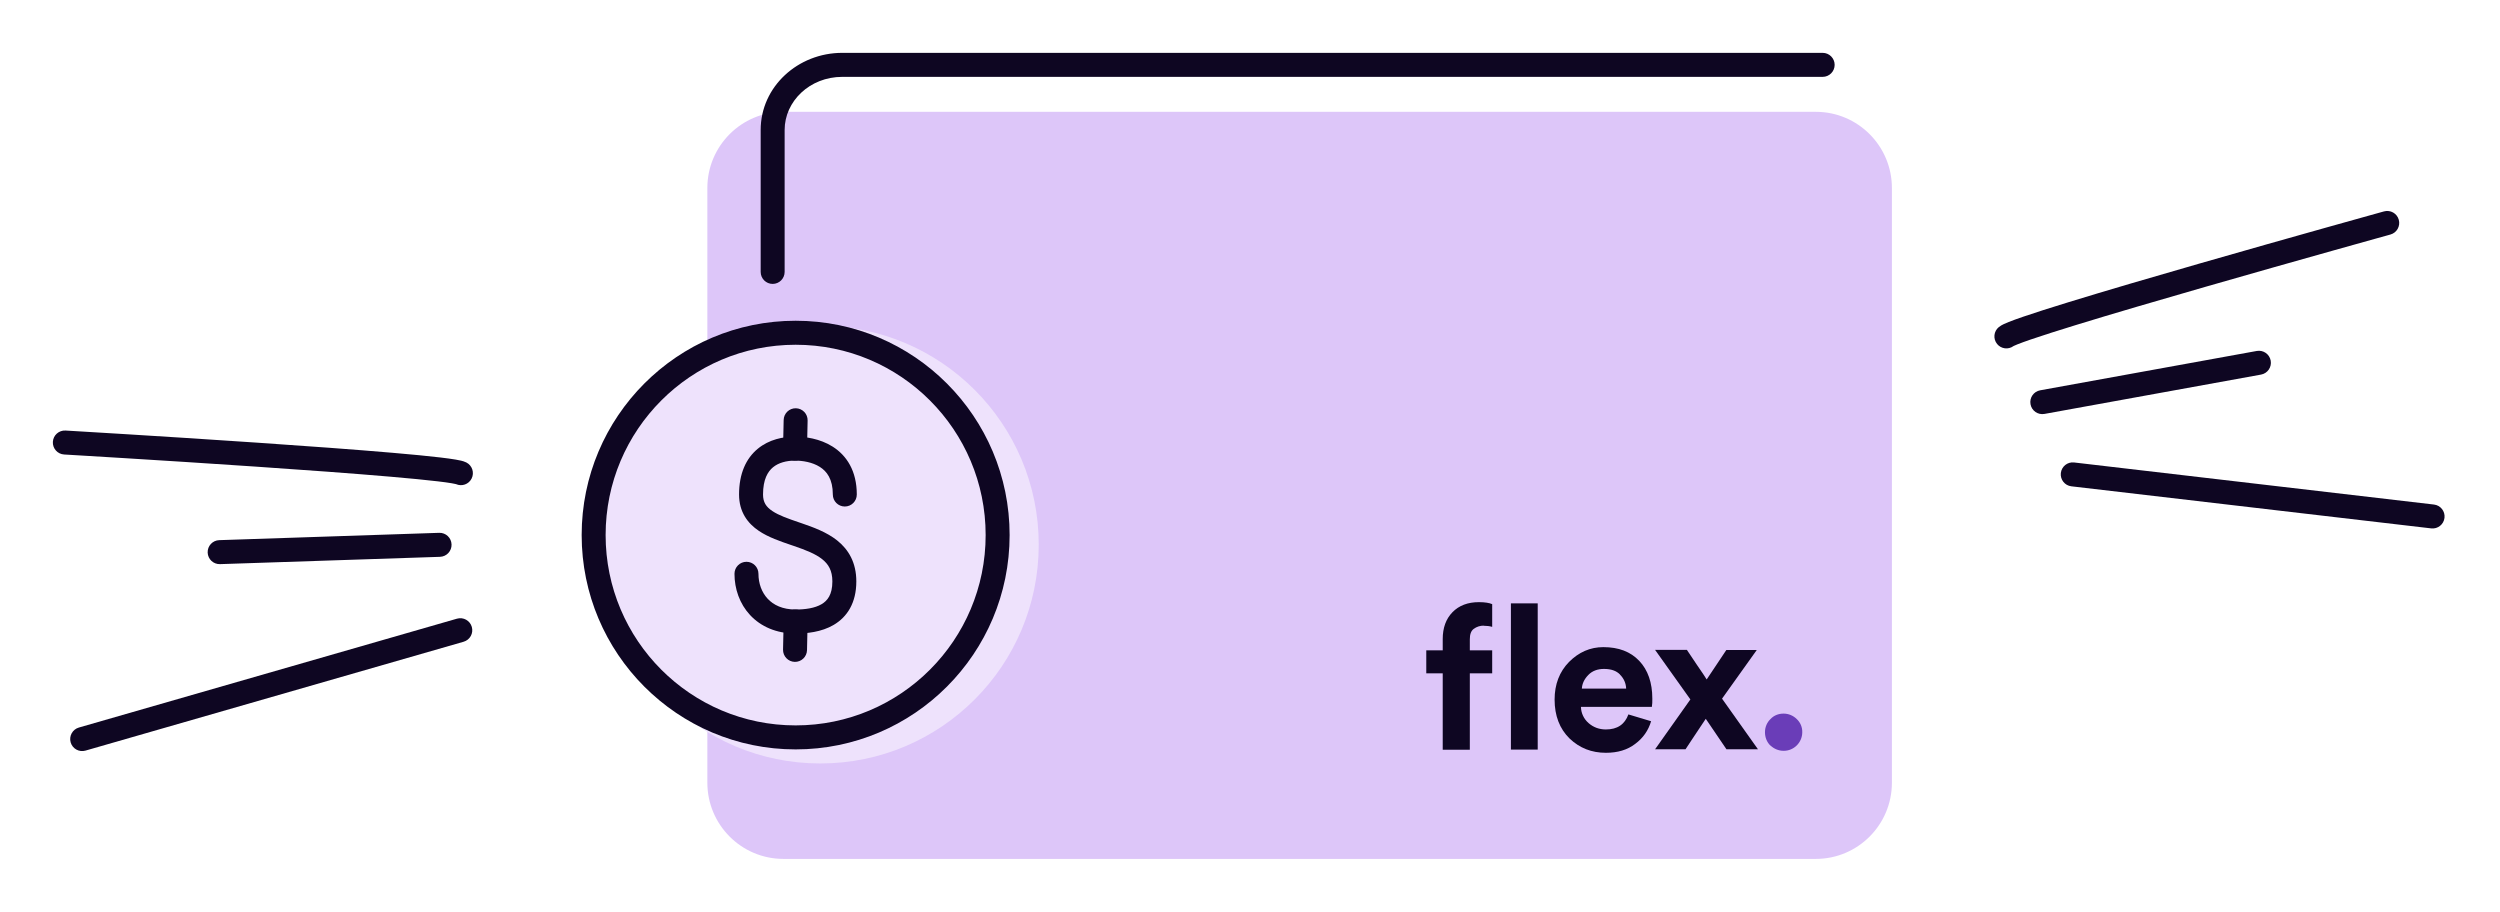 <svg xmlns="http://www.w3.org/2000/svg" width="170" height="62" viewBox="0 0 170 62" fill="none"><path d="M123.475 7.604H53.275C50.417 7.604 48.1 9.924 48.1 12.787V53.222C48.1 56.085 50.417 58.406 53.275 58.406H123.475C126.333 58.406 128.65 56.085 128.65 53.222V12.787C128.65 9.924 126.333 7.604 123.475 7.604Z" fill="#DDC6F9"></path><path d="M120.39 50.703C120.142 50.464 120.018 50.132 120.018 49.79C120.018 49.448 120.152 49.127 120.39 48.899C120.618 48.65 120.939 48.525 121.28 48.525C121.622 48.525 121.943 48.66 122.181 48.899C122.429 49.127 122.564 49.459 122.554 49.79C122.554 50.495 121.974 51.066 121.28 51.055C120.949 51.055 120.628 50.92 120.39 50.692V50.703Z" fill="#6A3DB8"></path><path d="M112.545 50.951L114.946 47.561L112.545 44.191H114.708C114.791 44.306 115.019 44.648 115.381 45.197C115.754 45.736 115.981 46.078 116.054 46.203L117.389 44.202H119.459L117.099 47.509L119.542 50.951H117.399L115.992 48.878C115.94 48.95 115.816 49.147 115.598 49.469C115.381 49.79 115.184 50.091 114.998 50.371L114.615 50.951H112.555H112.545Z" fill="#0E0622"></path><path fill-rule="evenodd" clip-rule="evenodd" d="M110.754 48.587L112.275 49.044C112.089 49.666 111.737 50.184 111.189 50.588C110.661 50.993 109.998 51.19 109.201 51.19C108.228 51.19 107.41 50.868 106.727 50.215C106.054 49.552 105.713 48.67 105.713 47.571C105.713 46.535 106.044 45.674 106.696 45.011C107.359 44.347 108.135 44.005 109.025 44.005C110.071 44.005 110.878 44.316 111.468 44.938C112.058 45.56 112.358 46.421 112.358 47.509C112.358 47.81 112.358 47.8 112.327 48.069H107.504C107.514 48.494 107.7 48.888 108.021 49.168C108.352 49.458 108.746 49.603 109.201 49.603C109.977 49.603 110.485 49.261 110.733 48.577L110.754 48.587ZM110.164 45.882C110.423 46.13 110.567 46.472 110.578 46.825H107.566C107.586 46.483 107.731 46.182 108 45.902C108.27 45.622 108.632 45.487 109.067 45.487C109.553 45.487 109.915 45.612 110.164 45.871V45.882Z" fill="#0E0622"></path><path d="M104.564 50.972H102.742V41.029H104.564V50.972Z" fill="#0E0622"></path><path d="M100.89 42.543C100.652 42.543 100.413 42.615 100.217 42.761C100.03 42.895 99.948 43.134 99.948 43.476V44.222H101.469V45.788H99.948V50.982H98.105V45.788H96.987V44.222H98.105V43.455C98.105 42.698 98.323 42.087 98.768 41.631C99.213 41.174 99.813 40.946 100.569 40.946C100.972 40.946 101.273 40.998 101.469 41.081V42.626C101.283 42.574 101.097 42.553 100.9 42.553L100.89 42.543Z" fill="#0E0622"></path><path fill-rule="evenodd" clip-rule="evenodd" d="M163.117 14.944C163.237 15.378 162.983 15.828 162.549 15.948L162.332 15.162L162.115 14.375C162.548 14.255 162.997 14.509 163.117 14.944ZM136.913 23.536C136.92 23.532 136.932 23.526 136.949 23.517C137.002 23.492 137.082 23.457 137.191 23.413C137.41 23.326 137.713 23.215 138.096 23.084C138.86 22.822 139.904 22.489 141.139 22.109C143.606 21.35 146.807 20.413 149.981 19.5C153.153 18.587 156.296 17.699 158.645 17.039C159.82 16.709 160.796 16.436 161.478 16.246C161.82 16.151 162.087 16.076 162.27 16.026L162.549 15.948C162.549 15.948 162.549 15.948 162.332 15.162C162.115 14.375 162.115 14.375 162.115 14.375L161.834 14.453C161.651 14.504 161.383 14.578 161.041 14.674C160.358 14.864 159.381 15.137 158.205 15.467C155.854 16.128 152.708 17.016 149.531 17.931C146.354 18.845 143.142 19.785 140.661 20.549C139.421 20.93 138.357 21.269 137.568 21.54C137.175 21.674 136.842 21.795 136.586 21.898C136.458 21.949 136.342 21.999 136.242 22.047C136.16 22.086 136.031 22.152 135.92 22.242C135.571 22.526 135.518 23.04 135.802 23.39C136.076 23.728 136.565 23.789 136.913 23.536Z" fill="#0E0622"></path><path fill-rule="evenodd" clip-rule="evenodd" d="M154.408 24.523C154.488 24.967 154.194 25.392 153.751 25.472L139.022 28.147C138.579 28.227 138.155 27.933 138.075 27.489C137.994 27.046 138.288 26.621 138.731 26.541L153.46 23.866C153.903 23.785 154.327 24.08 154.408 24.523Z" fill="#0E0622"></path><path fill-rule="evenodd" clip-rule="evenodd" d="M140.137 32.163C140.19 31.716 140.594 31.395 141.041 31.448L165.511 34.309C165.958 34.361 166.278 34.767 166.226 35.214C166.173 35.662 165.769 35.983 165.322 35.93L140.852 33.069C140.405 33.017 140.085 32.611 140.137 32.163Z" fill="#0E0622"></path><path fill-rule="evenodd" clip-rule="evenodd" d="M3.595 30.044C3.621 29.594 4.007 29.251 4.456 29.277L4.409 30.092L4.361 30.906C3.912 30.88 3.569 30.494 3.595 30.044ZM31.013 32.922C31.006 32.92 30.992 32.917 30.973 32.912C30.915 32.898 30.83 32.881 30.713 32.861C30.481 32.821 30.161 32.777 29.759 32.73C28.957 32.635 27.865 32.529 26.579 32.418C24.007 32.196 20.683 31.954 17.389 31.73C14.097 31.506 10.839 31.3 8.405 31.15C7.188 31.075 6.177 31.014 5.47 30.972C5.117 30.951 4.839 30.934 4.651 30.923L4.361 30.906C4.361 30.906 4.361 30.906 4.409 30.092C4.456 29.277 4.456 29.277 4.456 29.277L4.746 29.294C4.936 29.305 5.213 29.322 5.567 29.343C6.275 29.385 7.287 29.446 8.505 29.521C10.941 29.671 14.202 29.877 17.5 30.102C20.796 30.326 24.132 30.569 26.718 30.792C28.011 30.903 29.122 31.011 29.95 31.109C30.363 31.158 30.715 31.206 30.986 31.252C31.122 31.275 31.247 31.299 31.354 31.325C31.443 31.346 31.582 31.383 31.709 31.447C32.11 31.65 32.272 32.141 32.069 32.543C31.873 32.933 31.407 33.097 31.013 32.922Z" fill="#0E0622"></path><path fill-rule="evenodd" clip-rule="evenodd" d="M30.706 37.021C30.721 37.471 30.369 37.849 29.919 37.864L14.962 38.361C14.512 38.376 14.136 38.023 14.121 37.573C14.106 37.122 14.458 36.745 14.908 36.73L29.865 36.232C30.315 36.217 30.691 36.571 30.706 37.021Z" fill="#0E0622"></path><path fill-rule="evenodd" clip-rule="evenodd" d="M32.083 42.629C32.208 43.062 31.958 43.514 31.525 43.639L5.814 51.041C5.381 51.166 4.93 50.916 4.805 50.483C4.681 50.049 4.931 49.597 5.363 49.473L31.075 42.07C31.508 41.946 31.959 42.196 32.083 42.629Z" fill="#0E0622"></path><path d="M55.78 51.916C63.984 51.916 70.634 45.255 70.634 37.038C70.634 28.821 63.984 22.16 55.78 22.16C47.577 22.16 40.927 28.821 40.927 37.038C40.927 45.255 47.577 51.916 55.78 51.916Z" fill="#EEE2FC"></path><path fill-rule="evenodd" clip-rule="evenodd" d="M54.103 23.443C46.967 23.443 41.182 29.237 41.182 36.385C41.182 43.532 46.967 49.327 54.103 49.327C61.239 49.327 67.024 43.532 67.024 36.385C67.024 29.237 61.239 23.443 54.103 23.443ZM39.553 36.385C39.553 28.336 46.067 21.811 54.103 21.811C62.139 21.811 68.654 28.336 68.654 36.385C68.654 44.434 62.139 50.959 54.103 50.959C46.067 50.959 39.553 44.434 39.553 36.385Z" fill="#0E0622"></path><path fill-rule="evenodd" clip-rule="evenodd" d="M51.529 30.515C52.299 29.881 53.256 29.69 54.062 29.69C54.719 29.69 55.741 29.812 56.626 30.374C57.568 30.973 58.262 32.016 58.262 33.627C58.262 34.078 57.897 34.443 57.447 34.443C56.997 34.443 56.632 34.078 56.632 33.627C56.632 32.563 56.213 32.045 55.752 31.752C55.235 31.423 54.565 31.322 54.062 31.322C53.481 31.322 52.943 31.463 52.564 31.775C52.214 32.063 51.886 32.59 51.886 33.627C51.886 34.157 52.099 34.468 52.516 34.748C52.968 35.052 53.58 35.262 54.343 35.524C54.397 35.542 54.452 35.561 54.508 35.58C55.284 35.847 56.211 36.178 56.933 36.755C57.71 37.377 58.23 38.266 58.23 39.536C58.23 40.987 57.616 41.946 56.698 42.489C55.852 42.989 54.844 43.079 54.103 43.079C52.796 43.079 51.737 42.608 51.009 41.827C50.291 41.057 49.945 40.038 49.945 39.018C49.945 38.567 50.31 38.202 50.76 38.202C51.21 38.202 51.575 38.567 51.575 39.018C51.575 39.677 51.798 40.281 52.201 40.714C52.593 41.135 53.206 41.447 54.103 41.447C54.76 41.447 55.408 41.356 55.87 41.083C56.258 40.854 56.601 40.45 56.601 39.536C56.601 38.791 56.328 38.361 55.916 38.031C55.448 37.656 54.789 37.403 53.979 37.124C53.91 37.101 53.841 37.077 53.77 37.053C53.067 36.813 52.249 36.535 51.608 36.104C50.836 35.586 50.256 34.807 50.256 33.627C50.256 32.206 50.729 31.173 51.529 30.515Z" fill="#0E0622"></path><path fill-rule="evenodd" clip-rule="evenodd" d="M54.121 27.762C54.571 27.772 54.928 28.145 54.918 28.595L54.877 30.524C54.867 30.974 54.494 31.332 54.044 31.322C53.594 31.312 53.238 30.939 53.247 30.489L53.289 28.56C53.298 28.11 53.671 27.752 54.121 27.762Z" fill="#0E0622"></path><path fill-rule="evenodd" clip-rule="evenodd" d="M54.121 41.447C54.571 41.457 54.928 41.83 54.918 42.281L54.877 44.209C54.867 44.66 54.494 45.017 54.044 45.008C53.594 44.998 53.238 44.625 53.247 44.174L53.289 42.246C53.298 41.795 53.671 41.438 54.121 41.447Z" fill="#0E0622"></path><path fill-rule="evenodd" clip-rule="evenodd" d="M57.271 5.227C55.059 5.227 53.355 6.893 53.355 8.837V18.49C53.355 18.941 52.99 19.306 52.54 19.306C52.09 19.306 51.726 18.941 51.726 18.49V8.837C51.726 5.888 54.266 3.594 57.271 3.594H123.941C124.391 3.594 124.756 3.96 124.756 4.41C124.756 4.861 124.391 5.227 123.941 5.227H57.271Z" fill="#0E0622"></path></svg>